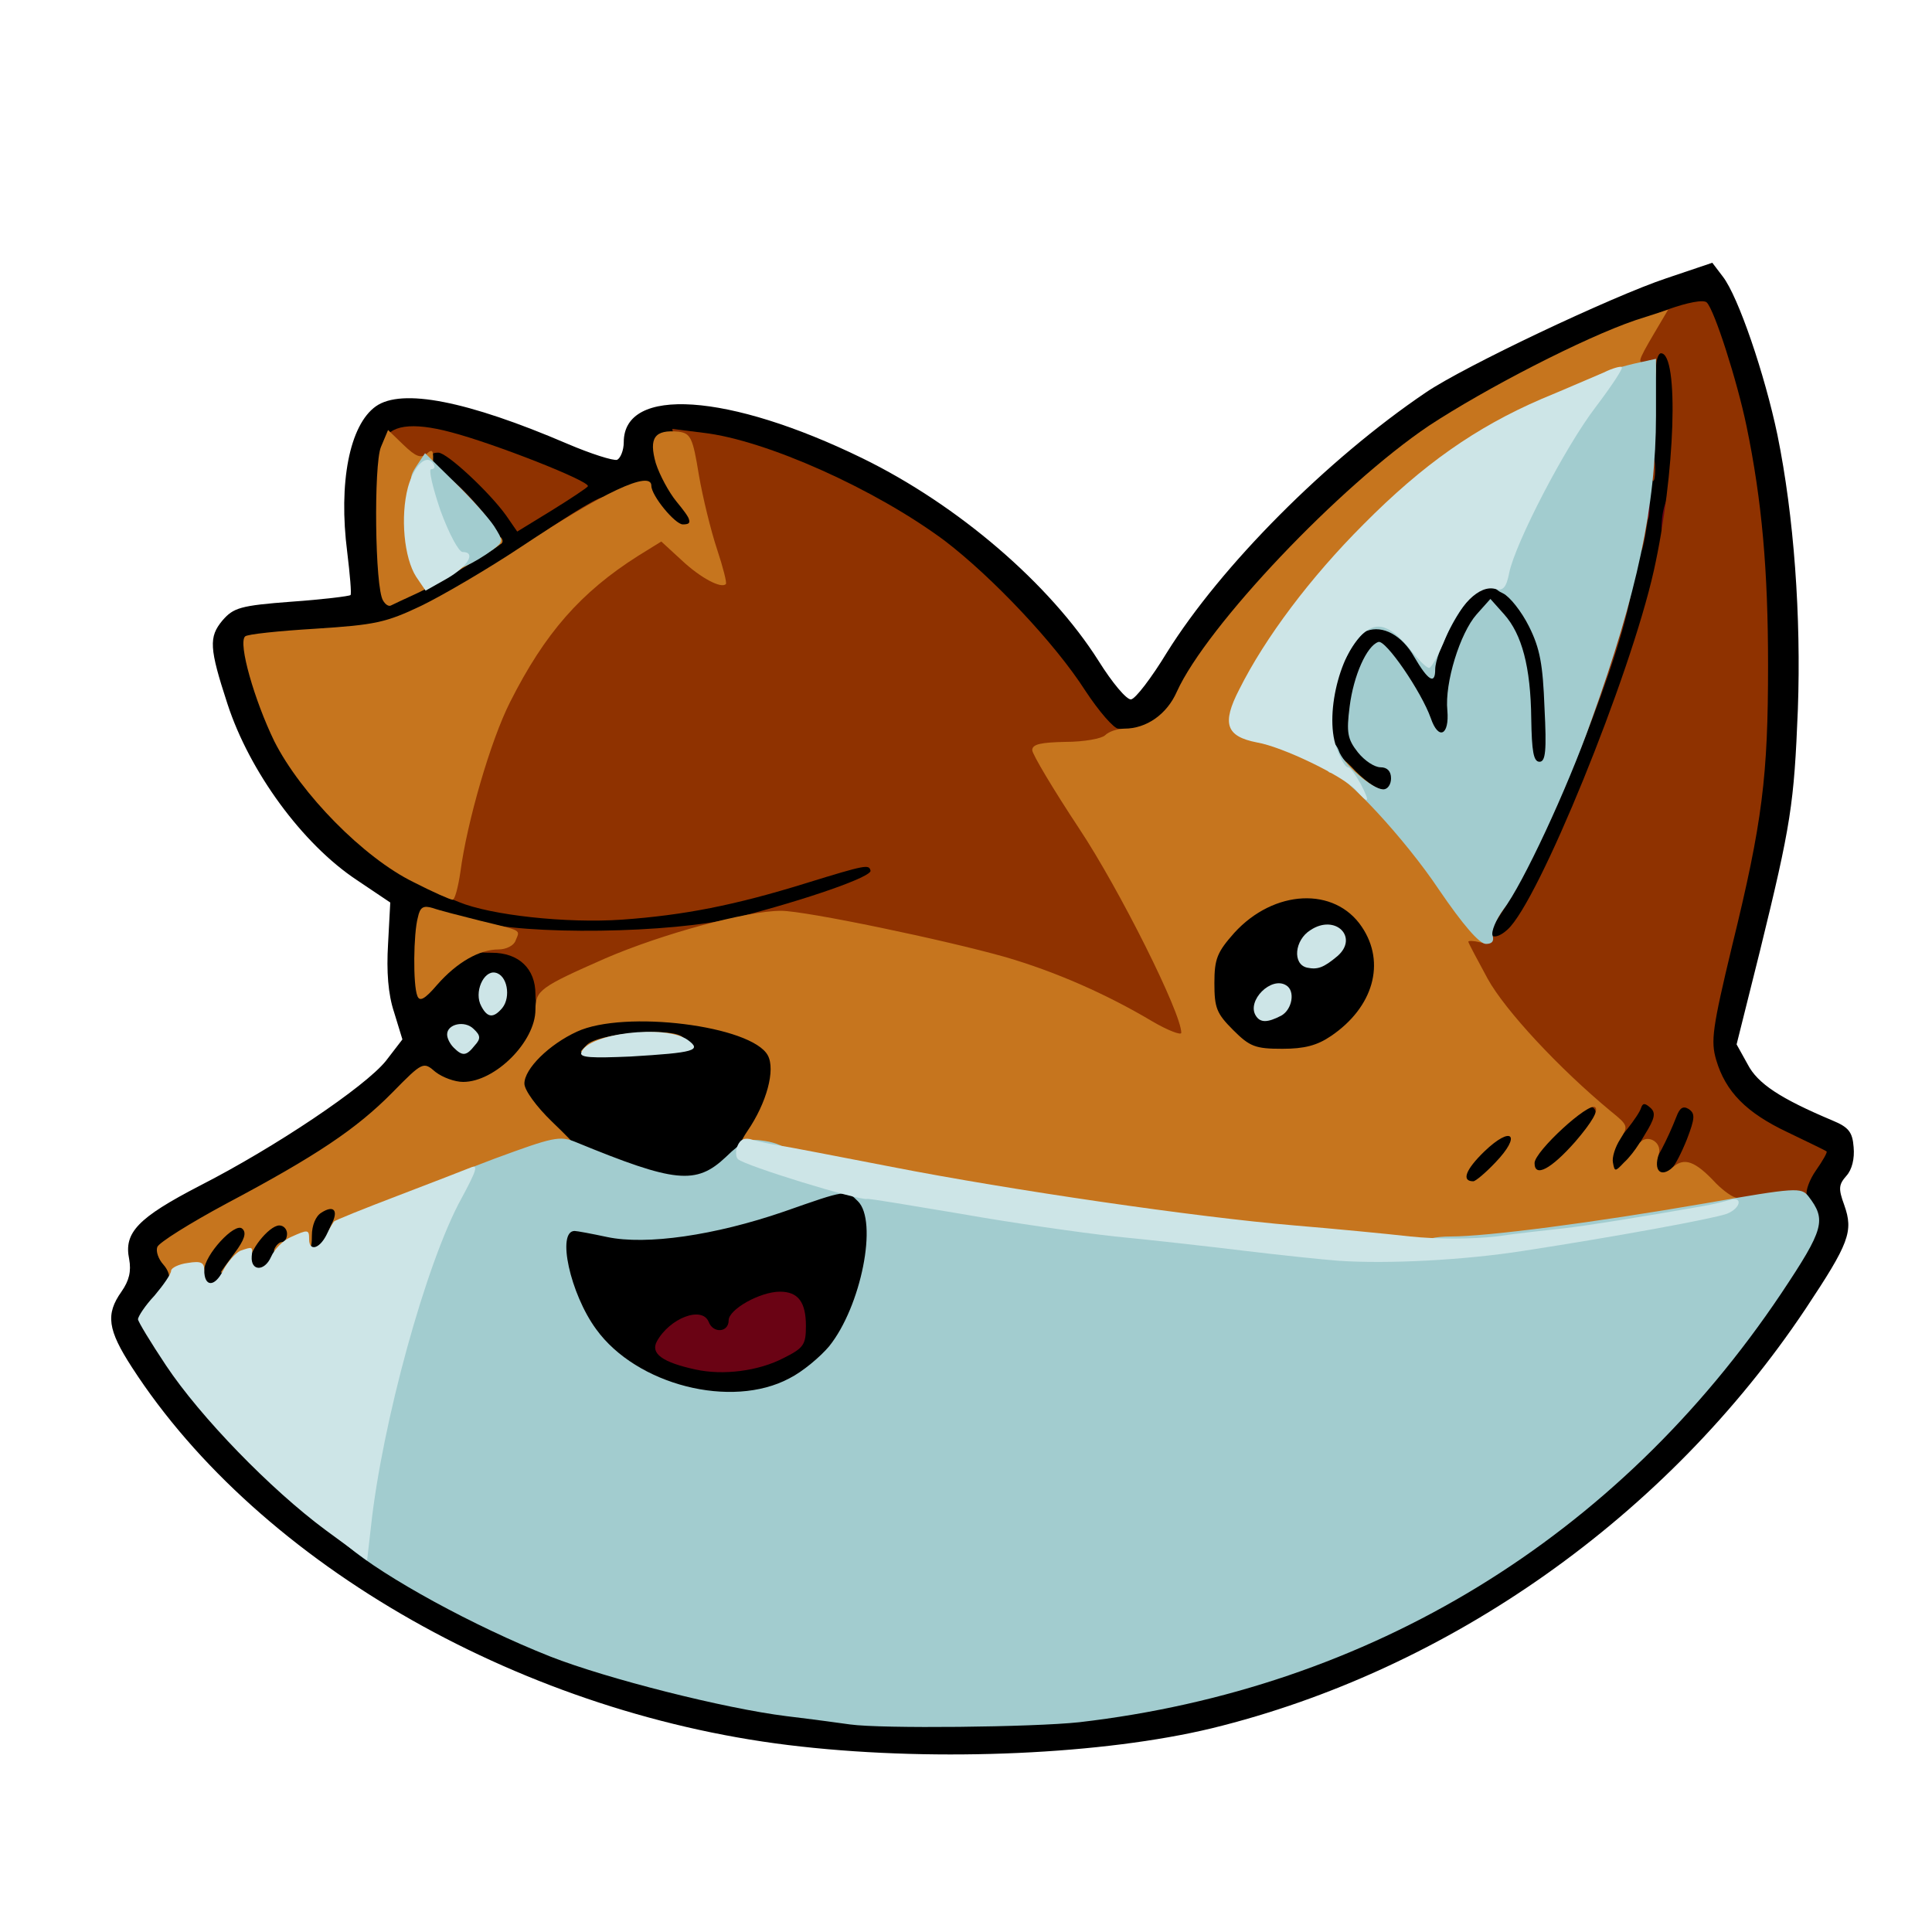 <?xml version="1.0" encoding="utf-8"?>
<!DOCTYPE svg PUBLIC "-//W3C//DTD SVG 1.0//EN" "http://www.w3.org/TR/2001/REC-SVG-20010904/DTD/svg10.dtd">
<svg version="1.0" xmlns="http://www.w3.org/2000/svg" width="350px" height="350px" viewBox="0 0 350 350" preserveAspectRatio="xMidYMid meet">
 <g fill="#000000">
  <path d="M145.1 316.4 c-49.6 -5.4 -98 -32.8 -121.2 -68.7 -4.4 -6.8 -4.8 -9.6 -1.9 -13.7 1.4 -2 1.8 -3.7 1.4 -5.9 -1 -4.8 1.6 -7.5 12.8 -13.3 13.7 -7 29.9 -17.9 33.7 -22.6 l3 -3.9 -1.5 -4.9 c-1.1 -3.3 -1.4 -7.4 -1.1 -12.4 l0.4 -7.5 -6.1 -4.1 c-9.8 -6.5 -19.4 -19.6 -23.4 -31.9 -3.3 -10.1 -3.4 -12.1 -0.9 -15.1 2 -2.3 3.2 -2.7 12.5 -3.4 5.7 -0.4 10.5 -1 10.7 -1.2 0.2 -0.2 -0.1 -3.7 -0.6 -7.8 -1.6 -12.5 0.4 -23 5.2 -26.4 4.7 -3.3 16.5 -1 34.7 6.8 4.2 1.8 8.3 3.1 9 2.9 0.6 -0.3 1.2 -1.7 1.2 -3.2 0 -10.2 19 -8.9 43.2 2.9 17.4 8.5 34 22.8 42.8 36.7 2.5 4 5.1 7.1 5.9 7 0.8 -0.1 3.7 -3.9 6.5 -8.5 9.8 -15.7 29 -35 46.9 -47.1 6.9 -4.7 33.7 -17.4 43.6 -20.7 l8.3 -2.8 1.9 2.5 c2.8 3.6 7.6 17.7 9.9 28.7 3 14.7 4.3 32.9 3.7 49.7 -0.7 17.2 -1.2 20.7 -6.9 43.9 l-4.2 16.8 2 3.6 c1.8 3.5 5.9 6.2 15.4 10.2 2.9 1.2 3.6 2.1 3.8 4.8 0.2 2.1 -0.3 4.1 -1.3 5.2 -1.4 1.6 -1.5 2.3 -0.4 5.3 1.7 4.8 0.9 6.9 -7 18.8 -25.1 37.6 -64.6 65.5 -107.6 76 -19.5 4.7 -49.2 6.1 -74.4 3.3z m47.4 -7.4 c52.3 -6 97.3 -33.4 126.6 -76.9 5.4 -8 6.7 -10.6 5.9 -11.7 -0.7 -0.7 -1 -3.4 -0.9 -5.9 0.3 -4.5 0.2 -4.7 -3.6 -6.4 -2.2 -1 -5.5 -3 -7.2 -4.5 l-3.3 -2.8 0 2.9 c0 1.6 -1 4.9 -2.2 7.3 -1.8 3.5 -2.9 4.6 -5.1 4.8 -1.6 0.2 -3.6 0 -4.5 -0.4 -1 -0.3 -3.4 -0.6 -5.4 -0.5 -3.5 0.2 -3.8 0.1 -3.8 -2.5 l0 -2.8 -2.8 2.7 c-2.1 2.1 -3.8 2.7 -7 2.7 -2.6 0 -4.2 -0.5 -4.2 -1.2 0 -0.6 -1.1 -0.1 -2.4 1.1 -1.8 1.7 -3.3 2.2 -6.2 1.9 -3.6 -0.3 -3.9 -0.5 -4.2 -3.7 -0.6 -6.5 10.3 -14.2 14.4 -10.1 0.7 0.7 2.1 -0.2 4.4 -2.5 2.7 -2.8 4.2 -3.5 7.2 -3.5 3.3 0 3.8 0.3 3.9 2.3 l0 2.2 1.2 -2.3 c1 -2.2 1.6 -2.3 8.3 -2 7.1 0.3 7.2 0.3 6.3 -2 -1.6 -4.2 -1 -11.5 2 -23.2 4.4 -17.3 5.9 -25.3 7.1 -38.9 1.9 -22.7 -2.3 -56.4 -9.1 -71.7 -1.4 -3 -1.5 -3.1 -4.4 -1.8 -2.5 1.1 -2.6 1.3 -0.9 1.4 2.8 0 3.4 2.3 3.4 14.5 0 21.7 -8.1 53.2 -20.5 79.3 -7.5 15.7 -9.5 18.2 -14.6 18.2 l-3.9 0 0 -4.1 c0 -2.7 0.8 -5.1 2.4 -7.2 1.4 -1.8 4.3 -7 6.6 -11.7 l4.1 -8.5 -3 -0.3 -3 -0.3 0.1 -7.8 c0 -4.2 -0.3 -8.8 -0.6 -10.2 -1.4 -4.6 -2.8 -7.9 -3.6 -7.9 -1.6 0 -4.2 8.9 -4.4 14.7 l-0.1 5.8 -4 0.3 c-3.9 0.3 -4.1 0.2 -6.2 -4.5 -1.2 -2.6 -2.9 -5.7 -3.7 -6.8 -1.4 -1.7 -1.7 -1.8 -2.6 -0.5 -2.7 4.1 0 12 4.2 12 1.5 0 1.8 0.8 1.8 5 l0 5 -4.4 0 c-5 0 -8.7 -2.4 -11.2 -7.3 -2.4 -4.6 -1.4 -17.2 1.8 -22.9 l2.4 -4.3 5.9 0 c3.3 0.1 6.7 0.4 7.6 0.8 1.1 0.6 1.9 -0.2 3.2 -2.7 2.3 -4.9 5.8 -7 10.8 -6.3 2.2 0.3 4.7 1.1 5.6 1.9 3.2 2.6 5.6 10.1 6.2 19.3 l0.6 9 4.2 -13 c6.8 -20.8 8.4 -28.5 9 -44.2 0.3 -7.9 0.2 -14.3 -0.2 -14.3 -2.3 0 -26.2 12.6 -34.5 18.1 -16.3 10.9 -40.4 36.3 -45.8 48.2 -2.1 4.9 -5.6 6.7 -12.6 6.7 l-5.5 0 -4.7 -7.2 c-6.3 -10 -22.9 -26.1 -33 -32.1 -13.6 -8.1 -34.5 -16 -37.4 -14.2 -1.2 0.7 1 5.4 3.4 7.4 1 0.8 1.6 2.9 1.6 5.2 l0 3.9 -4.2 0 c-3.4 0 -4.6 -0.5 -6.8 -3.1 l-2.6 -3.2 -3.3 1.7 c-1.8 1 -8 4.9 -13.9 8.8 -5.9 3.9 -14 8.6 -18 10.6 -6.5 3.1 -8.3 3.5 -18.1 4 -6 0.2 -11.5 0.8 -12.1 1.2 -1 0.6 -0.9 1.9 0.4 5.7 4.5 13.6 16.8 27.4 30.1 33.8 17.6 8.5 38.2 8 66.6 -1.5 5.1 -1.7 10.4 -3 11.8 -2.8 2.3 0.3 2.6 0.8 2.9 4.3 l0.3 4.1 -6.3 2.2 c-14.4 5.1 -25.9 7.3 -40.9 7.9 l-14.5 0.6 0.4 5.6 c0.2 3.1 0.6 5.7 0.7 5.9 0.1 0.1 1.4 -0.2 2.9 -0.8 4.9 -1.8 23.6 -1.2 31 1 7.7 2.4 9 4.2 8.4 11.4 -0.6 6.5 -3.2 12 -8 16.8 -3.7 3.7 -4.1 3.8 -10.6 3.8 -7 0 -14.2 -1.9 -21.8 -5.8 -4.3 -2.2 -10.4 -8.4 -10.4 -10.5 0 -0.8 -2.2 -1.1 -7.6 -1 -6.9 0.1 -8 0.4 -10.8 3.1 -4.7 4.4 -10.4 8.5 -18.1 13 -4.6 2.8 -6.3 4.2 -4.9 4.2 1.2 0 2.7 -0.7 3.4 -1.5 0.8 -0.9 3 -1.5 5.6 -1.5 4.4 0 4.4 0 4.4 3.5 0 2 -0.7 4.9 -1.5 6.5 -1.3 2.6 -2.1 3 -5.5 3 -2.9 0 -4.2 0.5 -5 2 -0.8 1.5 -2.1 2 -4.9 2 -2.7 0 -4.1 0.5 -4.5 1.6 -0.5 1.3 -1.6 1.5 -5.1 1.2 -3.3 -0.4 -4.8 -0.1 -6 1.2 -0.8 0.9 -1.5 2 -1.5 2.5 0 1.8 9.8 14.3 16.9 21.4 15.3 15.4 33.9 27.5 55.8 36.2 10.2 4 31.5 9.4 42.8 10.8 5 0.6 10.1 1.3 11.5 1.5 5.6 0.8 27.1 0.5 35.5 -0.4z m-110.5 -139.3 c0 -1.6 -3.5 -0.1 -3.8 1.6 -0.3 1.6 -0.1 1.7 1.7 0.5 1.2 -0.7 2.1 -1.7 2.1 -2.1z m-2.4 -68.9 c3 -1.8 5.4 -3.7 5.4 -4.2 0 -0.5 -2.2 -3.1 -5 -5.6 -3.6 -3.3 -5 -5.4 -5 -7.3 0 -3.4 -1.3 -3.5 -2.8 -0.2 -1.3 2.7 -1.6 14.4 -0.6 18.3 0.8 2.9 1.6 2.8 8 -1z m17.8 -11.6 c0.3 -0.5 -1.1 -1.6 -3 -2.6 -3.5 -1.6 -3.7 -1.2 -1.1 2.2 1.1 1.4 3.3 1.6 4.1 0.4z"/>
  <path d="M118.7 253.6 c-5.8 -2.1 -11.4 -6.2 -14.2 -10.4 -4.2 -6.4 -6.6 -17.1 -4.9 -21.6 0.7 -1.8 6.5 -2.1 12.5 -0.7 5.2 1.2 15.6 -0.5 26.9 -4.4 5.5 -1.9 11.7 -3.5 13.9 -3.5 6 0 7.1 1.7 7.1 11.1 0 13.6 -5 23.9 -14 28.6 -3.7 1.9 -5.8 2.3 -13.9 2.3 -5.4 -0.1 -11.3 -0.7 -13.4 -1.4z m20.3 -10.6 c4 -2.1 4.9 -3.3 2.9 -4.5 -1.8 -1.2 -6.9 1.6 -6.9 3.7 0 1.9 -0.5 2 -5.5 1.6 -3.1 -0.3 -5 -0.1 -4.3 0.3 2.4 1.6 9.8 0.9 13.8 -1.1z"/>
  <path d="M220.4 189.6 c-3.3 -3.3 -3.4 -3.6 -3.4 -11.5 0 -7.9 0.1 -8.2 3.6 -12.1 5.8 -6.4 18.2 -8.8 25.5 -4.9 6.1 3.2 8.2 17.2 3.6 24 -4.2 6.2 -7.9 7.9 -17.4 7.9 -8.3 0 -8.6 -0.1 -11.9 -3.4z"/>
 </g>
 <g fill="#6a0314">
  <path d="M126 248.1 c-6 -1.3 -8.2 -2.9 -7 -5.1 2.3 -4.2 8.2 -6.5 9.4 -3.5 0.8 2.1 3.6 1.9 3.6 -0.3 0 -2 5.7 -5.2 9.3 -5.2 3.3 0 4.7 1.9 4.7 6.2 0 3.4 -0.4 4 -4 5.8 -4.6 2.4 -11 3.2 -16 2.1z"/>
  <path d="M301 95.8 c0 -3.9 1.2 -6.8 2.6 -6.8 1 0 1.4 1.3 1.4 4.5 0 3.8 -0.3 4.5 -2 4.5 -1.4 0 -2 -0.7 -2 -2.2z"/>
  <path d="M298.2 92 c0 -1.9 0.2 -2.7 0.5 -1.7 0.2 0.9 0.2 2.5 0 3.5 -0.3 0.9 -0.5 0.1 -0.5 -1.8z"/>
 </g>
 <g fill="#8f3200">
  <path d="M306.2 216.1 c-2.3 -2.2 -3.8 -4.2 -3.3 -4.5 0.5 -0.4 1.7 -2.7 2.7 -5.2 1.5 -3.9 1.5 -4.7 0.3 -5.5 -1 -0.6 -1.6 -0.2 -2.2 1.4 -1.6 4.1 -4 8.7 -4.6 8.7 -0.3 0 -1.2 -0.4 -2 -0.9 -1.1 -0.7 -1 -1.5 0.9 -4.6 1.8 -2.9 2 -3.9 1 -4.8 -1 -0.9 -1.4 -0.9 -1.7 0 -0.2 0.7 -1.3 2.3 -2.4 3.7 -1.7 2.2 -2.2 2.3 -4.9 1.3 -1.9 -0.7 -2.6 -1.5 -2 -2.1 1.9 -1.9 1.1 -3.7 -1.2 -3.1 -1.9 0.5 -3.7 -0.9 -9.9 -7.2 -8.6 -8.8 -13.9 -17.5 -13.9 -22.8 0 -3.2 0.2 -3.5 2.9 -3.5 2.2 0 3.7 -0.9 5.5 -3.3 4.4 -5.7 13.3 -25.7 19.1 -42.8 3.1 -9 5.3 -14.8 4.9 -12.9 -2.8 14.6 -16.6 47.8 -24.6 59.2 -1.8 2.5 -0.1 3.4 2.3 1.2 5.6 -5 22.2 -45.8 26.5 -65 3.9 -17.5 4.6 -39.4 1.3 -39.4 -0.5 0 -0.9 1.3 -0.9 2.8 0 2.6 -0.3 2.8 -3 2.4 -2.7 -0.4 -3 -0.8 -3 -4.1 0 -2.1 0.6 -4.5 1.3 -5.4 1.6 -2.2 12.7 -6.1 13.9 -4.9 1.4 1.4 5.5 14.2 7.2 22.4 2.8 13.5 3.9 26.2 3.9 43.3 0 20.1 -1 28.4 -6.5 50.8 -3.6 15 -3.9 17.3 -2.9 20.7 1.7 5.8 5.5 9.6 12.9 13.1 3.7 1.8 6.9 3.3 7.1 3.5 0.2 0.1 -0.7 1.7 -1.9 3.4 -1.2 1.7 -1.9 3.7 -1.7 4.5 0.8 1.8 -1.6 2.6 -9.8 3.1 l-7 0.5 -4.3 -4z"/>
  <path d="M204.8 187.5 c-12.3 -7.3 -25.3 -11.8 -48.3 -16.5 -21.1 -4.3 -29.3 -4.6 -30.3 -0.8 -0.2 1 -1 1.8 -1.7 1.8 -1.6 0 -21.7 8.8 -22.9 10 -0.6 0.6 -1.8 1 -2.8 1 -1.3 0 -1.8 -0.8 -1.8 -2.9 0 -4.6 -3 -7.5 -7.9 -7.5 -3.3 0 -4.1 -0.3 -4.1 -1.8 0 -1 0.8 -1.8 1.8 -1.9 0.9 -0.1 -0.2 -0.5 -2.5 -1.1 -2.4 -0.5 -4.3 -1.3 -4.3 -1.8 0 -0.4 2.6 -0.1 5.8 0.8 9.2 2.7 36 2.3 47.7 -0.6 12.5 -3.2 24.6 -7.4 24.2 -8.5 -0.3 -1.1 -0.7 -1.1 -11.7 2.3 -12.9 4 -22.1 5.8 -33.3 6.6 -10.1 0.7 -23.8 -0.8 -29.6 -3.2 l-3.4 -1.4 0.6 -5.8 c1 -9.7 5.6 -25.2 9.7 -33.1 5.7 -10.8 12 -18.3 20.1 -23.7 6.2 -4.1 7.5 -4.6 11 -4.1 4.3 0.6 4.3 0.6 3 -4.3 -0.5 -1.9 -1.2 -5.7 -1.6 -8.4 l-0.7 -4.9 5.6 0.7 c11.3 1.3 31.2 10.2 43.8 19.6 8.5 6.5 19.9 18.5 25.4 27.1 2.5 3.8 5.2 6.9 6 6.9 1 0 1.4 0.8 1.2 2.2 -0.2 1.9 -1.2 2.4 -5.3 3.2 -2.7 0.5 -5.1 0.9 -5.2 1.1 -0.2 0.1 2.9 5 6.8 10.9 8.2 12.6 16.9 31.9 16.9 37.7 0 3.7 -0.1 3.9 -3.2 3.9 -1.9 -0.1 -5.7 -1.5 -9 -3.5z"/>
  <path d="M297.1 97.9 c0 -1.3 0.4 -3.3 0.9 -4.4 0.7 -1.4 0.8 -0.8 0.3 2 -0.7 4.6 -1.3 5.9 -1.2 2.4z"/>
  <path d="M87.1 94.5 c-4 -5.6 -8.1 -8.5 -11.8 -8.5 -3.7 0 -6.7 -3.1 -5.8 -5.9 0.9 -3.1 5.1 -3.7 12.2 -1.8 7.7 2 25.3 8.9 24.8 9.8 -0.2 0.3 -3.2 2.3 -6.6 4.4 l-6.2 3.8 -2 -2.9 c-3 -4.2 -10.7 -11.4 -12.3 -11.4 -2.4 0 -1.5 1.7 2.4 4.9 3.9 3.1 9.9 10.8 9 11.6 -0.2 0.3 -1.9 -1.5 -3.7 -4z"/>
  <path d="M101.4 94.5 c6.6 -4.3 9.3 -5.5 8.2 -3.7 -0.9 1.4 -12.3 8.2 -13.8 8.2 -0.7 0 1.8 -2.1 5.6 -4.5z"/>
  <path d="M299.2 85 c0 -1.9 0.2 -2.7 0.5 -1.7 0.2 0.9 0.2 2.5 0 3.5 -0.3 0.9 -0.5 0.1 -0.5 -1.8z"/>
 </g>
 <g fill="#c6751e">
  <desc>cursor-land.com</desc><path d="M30.5 231.9 c0.4 -0.5 0 -1.8 -0.9 -2.8 -0.9 -1 -1.4 -2.4 -1.1 -3.2 0.3 -0.8 5.9 -4.3 12.4 -7.8 16.4 -8.7 23.7 -13.6 30.2 -20.2 5.5 -5.6 5.6 -5.6 7.8 -3.7 1.3 1 3.5 1.8 5 1.8 5.8 0 13.1 -7.3 13.1 -13.1 0 -3.5 0.9 -4.1 12.7 -9.3 10.2 -4.4 25.6 -8.6 31.8 -8.6 4.4 0 29.8 5.3 40.7 8.4 8.9 2.6 18.1 6.6 26.5 11.6 2.9 1.7 5.3 2.6 5.3 2.1 0 -3.6 -11.2 -26 -18.5 -37 -4.7 -7.1 -8.5 -13.5 -8.5 -14.2 0 -1.1 1.6 -1.4 6 -1.5 3.4 0 6.6 -0.6 7.2 -1.2 0.7 -0.7 2.3 -1.2 3.5 -1.2 4 0 7.7 -2.6 9.5 -6.7 5.4 -11.9 29.5 -37.3 45.7 -48.2 10.2 -6.7 28 -15.9 37.4 -19.1 l5.9 -1.9 -2.6 4.4 c-3 5.1 -3.1 5.6 -1.1 4.9 1 -0.4 1.5 0 1.5 1.5 0 1.3 -0.6 2.1 -1.6 2.1 -3.1 0 -24.4 9.9 -31.6 14.6 -10.4 6.9 -25.2 22 -33.1 34 -6.7 10.1 -8 13.4 -5.2 13.4 4.2 0 12.7 4.1 16.3 7.9 2.1 2.3 4.6 4.1 5.4 4.1 3.1 0 17.7 19.3 19.2 25.4 0.6 2.5 0.5 2.8 -1.3 2.3 -1.2 -0.3 -2.1 -0.3 -2.1 -0.1 0 0.2 1.6 3.2 3.5 6.7 3.2 5.8 13 16.3 22.3 24 3.2 2.6 3.2 2.7 1.7 5.1 -0.9 1.4 -1.5 3.3 -1.3 4.2 0.3 1.7 0.4 1.7 2 0 1 -0.9 2.1 -2.4 2.6 -3.2 1.2 -2.2 4.4 -0.7 3.7 1.7 -1 3 0.4 4.3 2.5 2.4 2.1 -1.9 4.1 -1.2 7.9 2.9 1.4 1.4 3.1 2.6 3.8 2.6 0.8 0 1.3 0.8 1.1 1.7 -0.4 1.9 -9.4 3.8 -33.8 6.8 -20.3 2.6 -49.5 0.8 -91 -5.4 -16.9 -2.6 -56.2 -10.1 -57.2 -11 -0.4 -0.4 0.3 -2.3 1.6 -4.2 3.5 -5.1 5.1 -11.1 3.7 -13.7 -2.9 -5.4 -26 -8.3 -34.6 -4.3 -5 2.3 -9.5 6.7 -9.5 9.4 0 1.2 2.2 4.2 5 6.9 5.2 5 5.7 5.8 3.9 5.8 -0.6 0 -9.9 3.4 -20.6 7.5 -10.8 4.1 -20.7 7.5 -22 7.5 -2.1 0 -2.2 -0.2 -1.3 -2.1 1.4 -2.6 0.5 -3.7 -1.8 -2.2 -1 0.6 -1.7 2.3 -1.7 4.1 0 2.8 -0.3 3.1 -3.6 3.4 -2.6 0.2 -3.5 0 -3.2 -0.9 0.3 -0.7 0.9 -1.3 1.4 -1.3 0.5 0 0.9 -0.7 0.9 -1.5 0 -0.8 -0.6 -1.5 -1.4 -1.5 -1.9 0 -5.8 5 -5.2 6.6 0.3 0.7 -0.7 1.4 -2.5 1.6 -1.6 0.3 -2.9 0.4 -2.9 0.3 0 -0.1 1.1 -1.6 2.5 -3.5 1.8 -2.4 2.2 -3.7 1.4 -4.4 -1.3 -1.3 -6.9 4.8 -6.9 7.5 0 0.9 -1 1.9 -2.2 2.3 -3.4 0.9 -5 0.7 -4.3 -0.5z m240.4 -21.3 c4.8 -5 3 -6.8 -2 -2 -3.4 3.3 -4.2 5.4 -2 5.4 0.4 0 2.2 -1.5 4 -3.4z m14.5 -3.8 c3 -3.5 4.2 -5.6 3.6 -6.2 -1.1 -1.1 -11 8 -11 10.1 0 2.7 3 1.1 7.4 -3.9z m-44.3 -19.1 c7.7 -5.2 10 -13.3 5.6 -19.8 -4.9 -7.3 -15.9 -6.8 -23.1 1.1 -3.1 3.5 -3.6 4.7 -3.6 9.1 0 4.5 0.4 5.5 3.4 8.5 3 3 4 3.4 8.9 3.4 4 0 6.3 -0.6 8.8 -2.3z"/>
  <path d="M106.3 189.3 c1.9 -2 14.3 -3.2 17.1 -1.6 1.1 0.6 -0.6 0.8 -4.7 0.5 -4.3 -0.3 -7.5 0.1 -10.2 1.2 -3.8 1.6 -3.9 1.6 -2.2 -0.1z"/>
  <path d="M75.6 180.4 c-0.8 -2 -0.7 -11.3 0.1 -14.2 0.4 -1.9 1 -2.2 2.7 -1.7 1.1 0.4 5 1.4 8.6 2.3 7.8 1.9 7.2 1.6 6.4 3.6 -0.3 0.9 -1.7 1.6 -3.1 1.6 -3.4 0 -7.5 2.3 -11.1 6.4 -2.3 2.7 -3.2 3.1 -3.6 2z"/>
  <path d="M74.9 159.8 c-9 -4.4 -20.4 -16 -25.2 -25.5 -3.6 -7.4 -6.6 -17.8 -5.3 -19 0.3 -0.4 6.1 -1 12.7 -1.4 10.9 -0.7 12.8 -1.1 19.3 -4.2 3.9 -1.9 12.1 -6.7 18.1 -10.7 14.7 -9.8 23.5 -13.9 23.5 -11 0 1.8 4.3 7 5.7 7 1.9 0 1.6 -0.8 -1.2 -4.2 -1.3 -1.6 -3 -4.7 -3.7 -6.9 -1.3 -4.6 -0.2 -6.1 4.1 -5.7 2.2 0.3 2.6 1 3.7 7.8 0.7 4.1 2.2 10.2 3.3 13.5 1.1 3.3 1.8 6.1 1.6 6.3 -0.8 0.9 -4.6 -1.1 -8 -4.3 l-3.7 -3.4 -4.2 2.6 c-10.4 6.6 -16.9 14 -23.2 26.5 -3.5 6.9 -7.8 21.7 -9 30.8 -0.4 2.7 -1 5 -1.4 5 -0.4 0 -3.6 -1.4 -7.1 -3.2z"/>
  <path d="M69.4 108.8 c-1.5 -2.3 -1.7 -24.6 -0.4 -27.8 l1.3 -3.1 2.8 2.7 c2.2 2.1 3.1 2.5 4.2 1.6 1.1 -1 1.3 -0.6 1.1 2.1 -0.1 1.7 -0.7 5 -1.4 7.3 -1 3.3 -0.9 4.7 0.4 7.7 0.8 2.1 1.9 3.7 2.4 3.7 0.4 0 3 -1.4 5.6 -3.1 2.7 -1.6 5.1 -2.8 5.4 -2.5 0.3 0.4 0.3 0.8 0.1 1 -1.4 1.3 -12.1 7.6 -15.4 9.1 -2.2 1 -4.3 2 -4.7 2.2 -0.4 0.2 -1 -0.2 -1.4 -0.9z"/>
 </g>
 <g fill="#a2cccf">
  <path d="M154 312.4 c-1.4 -0.2 -6.5 -0.9 -11.5 -1.5 -11.3 -1.4 -32.6 -6.8 -42.8 -10.8 -13.9 -5.5 -30.1 -14.4 -36.7 -20 -2.9 -2.5 -3.2 -3 -1.5 -3.1 1.8 0 2.2 -1.3 3.8 -11 2.3 -14.2 6.9 -31.9 10.5 -41.4 1.8 -4.6 2.5 -7.7 1.9 -7.9 -2.4 -0.8 1 -2.7 11.9 -6.8 10.6 -3.9 11.8 -4.2 14.7 -3 18 7.4 21.8 7.8 27.2 2.7 3.1 -3 4.1 -3.4 7.1 -2.9 2 0.3 3.8 1.1 4.1 1.8 0.2 0.7 2.5 1.8 5 2.5 2.4 0.7 4.7 1.8 4.9 2.5 0.3 0.6 1.9 0.9 3.7 0.7 1.8 -0.2 11.1 1 20.7 2.7 9.6 1.7 22.5 3.5 28.5 4.1 6.1 0.6 16.2 1.7 22.5 2.5 18.4 2.2 30 2.8 30 1.6 0 -0.6 2 -1.1 4.8 -1.1 6.7 0 25.8 -2.5 46.1 -6 16.5 -2.9 17.4 -2.9 18.7 -1.3 3.3 4.3 2.9 5.9 -4.9 17.6 -29.7 44.3 -74.5 71.6 -127.2 77.7 -8.4 0.9 -35.8 1.2 -41.5 0.4z m-11 -62.7 c2.4 -1.2 5.6 -3.9 7.2 -5.8 5.8 -7.2 8.9 -22.7 5.2 -26.3 -2.1 -2.1 -2 -2.1 -13.4 1.9 -12.5 4.3 -24.9 6.1 -32 4.6 -2.8 -0.6 -5.5 -1.1 -5.9 -1.1 -3.3 0 -0.8 11.4 3.9 17.8 7.3 10.1 24.5 14.5 35 8.9z"/>
  <path d="M260.7 161.2 c-6.2 -9.3 -17.3 -21.2 -19.6 -21.2 -1.3 0 -1.5 -4.7 -0.2 -5.5 0.5 -0.3 1.2 0.4 1.6 1.4 0.7 2.4 6.1 7.1 8.1 7.1 0.8 0 1.4 -0.9 1.4 -2 0 -1.3 -0.7 -2 -1.9 -2 -1.1 0 -2.9 -1.2 -4.1 -2.7 -1.9 -2.4 -2.1 -3.6 -1.5 -8.3 0.7 -5.6 3.1 -11 5.2 -11.7 1.3 -0.5 7.8 9 9.5 13.8 1.4 4.1 3.4 3.1 3 -1.4 -0.5 -5 2.3 -14 5.3 -17.4 l2.5 -2.8 2.5 2.8 c3.2 3.6 4.8 9.5 4.9 18.9 0.1 5.9 0.4 7.8 1.5 7.8 1.1 0 1.3 -2 0.9 -9.8 -0.3 -7.8 -0.8 -10.7 -2.8 -14.7 -1.4 -2.8 -3.5 -5.4 -4.7 -6 -1.6 -0.7 -2.3 -1.8 -2.3 -3.8 0 -3.6 5 -15.7 9.7 -23.3 2 -3.3 4.2 -7.1 5 -8.6 1.3 -2.6 5.9 -4.8 12.6 -6.2 l2.7 -0.6 0 10.3 c0 16.2 -3.4 32.2 -11.7 55.2 -4.4 12.5 -12.5 29.8 -15.9 34.2 -1.4 1.9 -2.3 4.1 -2 4.8 0.3 1 -0.1 1.5 -1.2 1.5 -1.2 0 -4.2 -3.5 -8.5 -9.8z"/>
  <path d="M256.2 119 c-2.2 -3.9 -5.7 -5.8 -8.6 -4.7 -0.8 0.3 -2.4 2.3 -3.5 4.4 -1.1 2.1 -2 3.1 -2.1 2.3 0 -0.8 0.9 -3 2 -4.8 1.1 -1.8 2 -3.9 2 -4.7 0 -1.1 1.1 -1.5 4 -1.5 3.1 0 4 0.4 4 1.8 0.1 2.4 2.4 5.2 4.3 5.2 1 0 2.3 -1.6 3.2 -3.7 1.9 -4.6 4.3 -7.3 6.4 -7.3 1.1 0 0.9 0.5 -0.8 1.6 -2.4 1.7 -7.1 10.6 -7.1 13.7 0 2.8 -1.3 2 -3.8 -2.3z"/>
  <path d="M81 103.3 c-0.8 -0.2 -2.7 -3.8 -4.3 -8.4 -2.7 -7.4 -2.8 -8.1 -1.3 -10.4 l1.6 -2.4 5.3 5.2 c3 2.9 6.2 6.5 7.2 8 1.7 2.7 1.7 2.8 -0.1 4.2 -3.7 2.7 -6.9 4.1 -8.4 3.8z"/>
 </g>
 <g fill="#cde5e7">
  <path d="M59 277.2 c-10 -7.4 -22.7 -20.5 -28.9 -29.8 -2.8 -4.2 -5.1 -8 -5.1 -8.4 0 -0.5 1.3 -2.5 3 -4.3 1.6 -1.9 3 -3.9 3 -4.5 0 -0.5 1.4 -1.2 3 -1.4 2.4 -0.4 3 -0.1 3 1.3 0 3.1 1.9 3.1 3.4 0.1 0.8 -1.6 2.3 -3.2 3.1 -3.6 2.3 -0.8 2.3 -0.8 2.1 1 -0.2 2.7 2.3 2.8 3.5 0.1 0.6 -1.4 2.2 -3 3.6 -3.6 3.1 -1.4 3.3 -1.4 3.3 0.4 0 2.2 1.8 1.8 3.1 -0.7 0.6 -1.3 1.3 -2.4 1.4 -2.5 0.1 -0.2 5.3 -2.3 11.6 -4.7 6.3 -2.4 12.2 -4.7 13.2 -5.1 1.4 -0.6 1 0.6 -1.7 5.6 -6.4 11.6 -14.4 40.8 -16.4 59.5 l-0.7 6.1 -7.5 -5.5z"/>
  <path d="M242.5 228.4 c-2.7 -0.2 -10.4 -1 -17 -1.8 -6.6 -0.8 -17.2 -2 -23.5 -2.6 -6.3 -0.7 -18.9 -2.5 -27.9 -4.1 -9 -1.5 -16.6 -2.8 -17 -2.7 -1.6 0.3 -22.1 -6 -23.4 -7.2 -0.4 -0.3 -0.5 -1.5 -0.1 -2.4 0.5 -1.2 1.3 -1.6 2.8 -1.1 1.1 0.3 3.3 0.8 4.7 1 1.4 0.2 10.7 2 20.5 3.9 21.5 4.2 55.1 9.1 72.9 10.6 7.2 0.6 16.6 1.5 21 2 4.8 0.5 11.1 0.5 15.5 0 4.1 -0.6 9.8 -1.2 12.5 -1.5 4.3 -0.5 14.2 -2.1 25 -4 1.7 -0.3 3.8 -0.8 4.8 -1.1 2.5 -0.8 2.1 1.5 -0.5 2.5 -2.5 0.9 -20.5 4.2 -36.8 6.7 -10.8 1.7 -24.6 2.4 -33.5 1.8z"/>
  <path d="M105.3 190.7 c1.1 -3.5 15.3 -5.2 19.3 -2.3 2.6 1.9 1.3 2.3 -10.4 3 -7 0.3 -9.2 0.2 -8.9 -0.7z"/>
  <path d="M82.2 189.8 c-0.7 -0.7 -1.2 -1.7 -1.2 -2.4 0 -1.9 3.2 -2.6 4.8 -1 1.3 1.2 1.3 1.8 0.2 3 -1.5 1.9 -2.2 2 -3.8 0.4z"/>
  <path d="M227.5 184 c-1.7 -2.7 2.8 -7.2 5.5 -5.5 1.7 1 1.1 4.4 -0.9 5.5 -2.5 1.3 -3.8 1.3 -4.6 0z"/>
  <path d="M87.2 182.3 c-1.4 -2.5 0.4 -6.5 2.5 -6.1 2.2 0.4 2.9 4.4 1.3 6.4 -1.6 1.9 -2.7 1.8 -3.8 -0.3z"/>
  <path d="M236.8 175.3 c-2.7 -0.6 -2.3 -5 0.6 -6.8 4.5 -3 8.8 1.3 4.9 4.7 -2.5 2.1 -3.6 2.5 -5.5 2.1z"/>
  <path d="M245.6 143.1 c-2.3 -2.5 -13.2 -7.8 -17.9 -8.6 -5.6 -1.1 -6.4 -3.4 -3.2 -9.6 4.7 -9.4 12.9 -20.3 22.5 -29.9 10.8 -10.9 20.4 -17.6 32.2 -22.7 4.6 -1.9 9.6 -4.1 11.3 -4.8 1.6 -0.8 3.1 -1.2 3.3 -1 0.3 0.2 -1.9 3.5 -4.7 7.2 -5.6 7.3 -14.6 24.7 -15.7 30.1 -0.5 2.6 -1.1 3.3 -2.5 2.9 -2.9 -0.8 -6.5 2.8 -9 8.8 -1.2 3 -2.6 5.5 -3 5.5 -0.4 0 -1.7 -1.2 -2.9 -2.7 -3.4 -4.3 -5.7 -5.6 -8 -4.3 -4.8 2.6 -8.2 15 -5.9 21.4 0.7 2 1.6 3.6 2.1 3.6 0.4 0 1.4 1.4 2.3 3 1.8 3.5 1.5 3.8 -0.9 1.1z"/>
  <path d="M75.4 104.5 c-2.2 -3.4 -2.9 -10.9 -1.5 -16.2 1.1 -4 3.4 -6.2 4.6 -4.3 0.4 0.6 0.2 1 -0.4 1 -0.5 0 0.3 3.4 1.7 7.5 1.5 4.1 3.3 7.5 4 7.5 2.5 0 1 2.6 -2.8 4.8 l-3.9 2.2 -1.7 -2.5z"/>
 </g>
</svg>